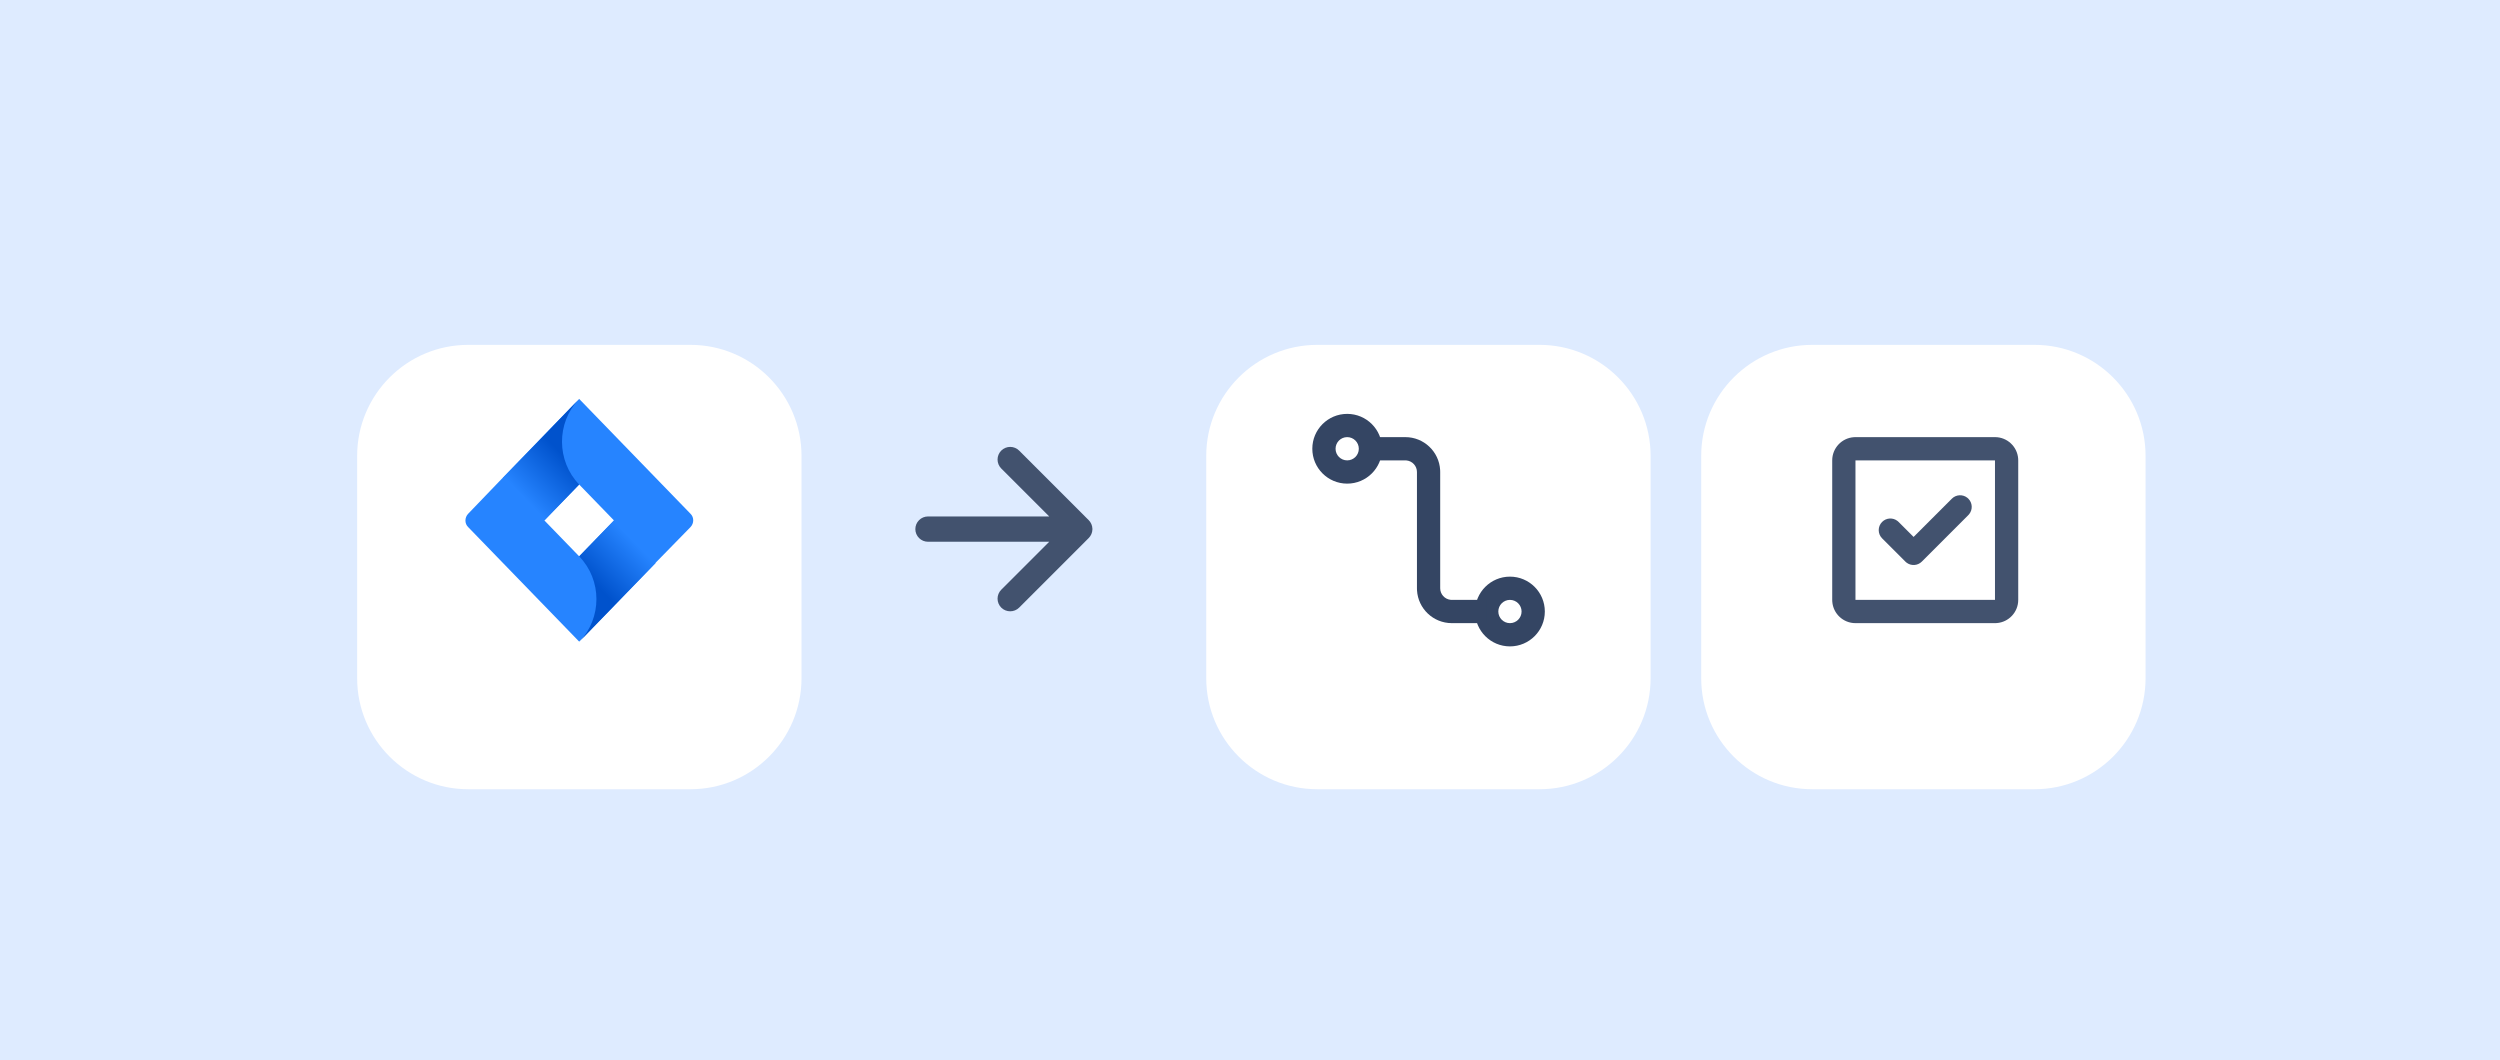 <svg width="448" height="190" viewBox="0 0 448 190" fill="none" xmlns="http://www.w3.org/2000/svg">
<rect width="448" height="190" fill="#DEEBFF"/>
<g filter="url(#filter0_dd)">
<path d="M64 74.908C64 63.913 72.913 55 83.908 55H123.724C134.719 55 143.632 63.913 143.632 74.908V114.724C143.632 125.719 134.719 134.632 123.724 134.632H83.908C72.913 134.632 64 125.719 64 114.724V74.908Z" fill="white"/>
</g>
<rect width="49.77" height="49.77" transform="translate(78.931 69.931)" fill="white" fill-opacity="0.01"/>
<path d="M123.725 92.054L105.57 73.325L103.788 71.486L90.144 85.562L83.907 92.054C83.239 92.743 83.239 93.835 83.907 94.467L96.381 107.336L103.788 114.977L117.432 100.902L117.655 100.672L123.725 94.467C124.393 93.778 124.393 92.686 123.725 92.054ZM103.788 99.695L97.551 93.26L103.788 86.826L110.025 93.26L103.788 99.695Z" fill="#2684FF"/>
<path d="M103.788 86.826C99.723 82.632 99.667 75.795 103.732 71.544L90.144 85.619L97.551 93.26L103.788 86.826Z" fill="url(#paint0_linear)"/>
<path d="M110.081 93.203L103.788 99.695C107.909 103.946 107.909 110.783 103.788 115.035L117.487 100.902L110.081 93.203Z" fill="url(#paint1_linear)"/>
<rect width="54.395" height="54.395" transform="translate(152.697 67.618)" fill="white" fill-opacity="0.01"/>
<path fill-rule="evenodd" clip-rule="evenodd" d="M179.425 80.748C179.215 80.958 179.048 81.208 178.934 81.483C178.819 81.758 178.761 82.053 178.761 82.35C178.761 82.648 178.819 82.943 178.934 83.218C179.048 83.493 179.215 83.743 179.425 83.953L188.022 92.549H166.296C165.695 92.549 165.118 92.788 164.693 93.213C164.268 93.638 164.029 94.215 164.029 94.816C164.029 95.417 164.268 95.993 164.693 96.418C165.118 96.843 165.695 97.082 166.296 97.082H188.022L179.425 105.679C179.215 105.889 179.048 106.139 178.934 106.414C178.819 106.689 178.761 106.984 178.761 107.281C178.761 107.579 178.819 107.874 178.934 108.149C179.048 108.423 179.215 108.673 179.425 108.884C180.309 109.767 181.746 109.767 182.632 108.884L195.095 96.418C195.506 96.009 195.744 95.458 195.76 94.879V94.75C195.743 94.172 195.506 93.622 195.095 93.213L182.632 80.748C182.422 80.537 182.172 80.37 181.897 80.256C181.622 80.142 181.327 80.083 181.029 80.083C180.731 80.083 180.436 80.142 180.161 80.256C179.886 80.37 179.636 80.537 179.425 80.748Z" fill="#42526E"/>
<g filter="url(#filter1_dd)">
<path d="M216.158 74.908C216.158 63.913 225.071 55 236.065 55H275.881C286.876 55 295.789 63.913 295.789 74.908V114.724C295.789 125.719 286.876 134.632 275.881 134.632H236.065C225.071 134.632 216.158 125.719 216.158 114.724V74.908Z" fill="white"/>
</g>
<path d="M241.417 74.167C237.965 74.167 235.167 76.965 235.167 80.417C235.167 83.868 237.965 86.667 241.417 86.667C244.868 86.667 247.667 83.868 247.667 80.417C247.667 76.965 244.868 74.167 241.417 74.167ZM241.417 78.333C242.567 78.333 243.5 79.266 243.5 80.417C243.5 81.567 242.567 82.5 241.417 82.5C240.266 82.5 239.333 81.567 239.333 80.417C239.333 79.266 240.266 78.333 241.417 78.333Z" fill="#344563"/>
<path d="M270.583 103.333C267.132 103.333 264.333 106.132 264.333 109.583C264.333 113.035 267.132 115.833 270.583 115.833C274.035 115.833 276.833 113.035 276.833 109.583C276.833 106.132 274.035 103.333 270.583 103.333ZM270.583 107.5C271.734 107.5 272.667 108.433 272.667 109.583C272.667 110.734 271.734 111.667 270.583 111.667C269.433 111.667 268.5 110.734 268.5 109.583C268.5 108.433 269.433 107.5 270.583 107.5Z" fill="#344563"/>
<path d="M251.833 78.333C255.162 78.333 257.883 80.935 258.073 84.216L258.083 84.583V105.417C258.083 106.485 258.888 107.366 259.924 107.486L260.167 107.5H266.417V111.667H260.167C256.838 111.667 254.117 109.065 253.927 105.784L253.917 105.417V84.583C253.917 83.515 253.112 82.634 252.076 82.514L251.833 82.5H245.583V78.333H251.833Z" fill="#344563"/>
<g filter="url(#filter2_dd)">
<path d="M304.855 74.908C304.855 63.913 313.768 55 324.763 55H364.579C375.573 55 384.486 63.913 384.486 74.908V114.724C384.486 125.719 375.573 134.632 364.579 134.632H324.763C313.768 134.632 304.855 125.719 304.855 114.724V74.908Z" fill="white"/>
</g>
<rect width="50" height="50" transform="translate(320 70)" fill="white" fill-opacity="0.01"/>
<path d="M357.5 78.333C359.697 78.333 361.496 80.033 361.655 82.189L361.667 82.5V107.5C361.667 109.697 359.967 111.496 357.811 111.655L357.5 111.667H332.5C330.303 111.667 328.504 109.967 328.345 107.811L328.333 107.5V82.5C328.333 80.303 330.033 78.504 332.189 78.345L332.5 78.333H357.5ZM357.5 82.5H332.5V107.5H357.5V82.5ZM352.541 89.198L352.723 89.36C353.479 90.116 353.533 91.307 352.885 92.125L352.723 92.306L344.39 100.64C343.634 101.395 342.443 101.449 341.625 100.802L341.444 100.64L337.277 96.473C336.463 95.659 336.463 94.341 337.277 93.527C338.032 92.771 339.224 92.717 340.041 93.365L340.223 93.527L342.917 96.219L349.777 89.36C350.532 88.605 351.724 88.551 352.541 89.198Z" fill="#42526E"/>
<defs>
<filter id="filter0_dd" x="52.668" y="50.467" width="102.296" height="102.296" filterUnits="userSpaceOnUse" color-interpolation-filters="sRGB">
<feFlood flood-opacity="0" result="BackgroundImageFix"/>
<feColorMatrix in="SourceAlpha" type="matrix" values="0 0 0 0 0 0 0 0 0 0 0 0 0 0 0 0 0 0 127 0"/>
<feOffset/>
<feGaussianBlur stdDeviation="1.133"/>
<feColorMatrix type="matrix" values="0 0 0 0 0.035 0 0 0 0 0.118 0 0 0 0 0.259 0 0 0 0.31 0"/>
<feBlend mode="normal" in2="BackgroundImageFix" result="effect1_dropShadow"/>
<feColorMatrix in="SourceAlpha" type="matrix" values="0 0 0 0 0 0 0 0 0 0 0 0 0 0 0 0 0 0 127 0"/>
<feOffset dy="6.799"/>
<feGaussianBlur stdDeviation="5.666"/>
<feColorMatrix type="matrix" values="0 0 0 0 0.035 0 0 0 0 0.118 0 0 0 0 0.259 0 0 0 0.2 0"/>
<feBlend mode="normal" in2="effect1_dropShadow" result="effect2_dropShadow"/>
<feBlend mode="normal" in="SourceGraphic" in2="effect2_dropShadow" result="shape"/>
</filter>
<filter id="filter1_dd" x="204.825" y="50.467" width="102.296" height="102.296" filterUnits="userSpaceOnUse" color-interpolation-filters="sRGB">
<feFlood flood-opacity="0" result="BackgroundImageFix"/>
<feColorMatrix in="SourceAlpha" type="matrix" values="0 0 0 0 0 0 0 0 0 0 0 0 0 0 0 0 0 0 127 0"/>
<feOffset/>
<feGaussianBlur stdDeviation="1.133"/>
<feColorMatrix type="matrix" values="0 0 0 0 0.035 0 0 0 0 0.118 0 0 0 0 0.259 0 0 0 0.31 0"/>
<feBlend mode="normal" in2="BackgroundImageFix" result="effect1_dropShadow"/>
<feColorMatrix in="SourceAlpha" type="matrix" values="0 0 0 0 0 0 0 0 0 0 0 0 0 0 0 0 0 0 127 0"/>
<feOffset dy="6.799"/>
<feGaussianBlur stdDeviation="5.666"/>
<feColorMatrix type="matrix" values="0 0 0 0 0.035 0 0 0 0 0.118 0 0 0 0 0.259 0 0 0 0.2 0"/>
<feBlend mode="normal" in2="effect1_dropShadow" result="effect2_dropShadow"/>
<feBlend mode="normal" in="SourceGraphic" in2="effect2_dropShadow" result="shape"/>
</filter>
<filter id="filter2_dd" x="293.523" y="50.467" width="102.296" height="102.296" filterUnits="userSpaceOnUse" color-interpolation-filters="sRGB">
<feFlood flood-opacity="0" result="BackgroundImageFix"/>
<feColorMatrix in="SourceAlpha" type="matrix" values="0 0 0 0 0 0 0 0 0 0 0 0 0 0 0 0 0 0 127 0"/>
<feOffset/>
<feGaussianBlur stdDeviation="1.133"/>
<feColorMatrix type="matrix" values="0 0 0 0 0.035 0 0 0 0 0.118 0 0 0 0 0.259 0 0 0 0.31 0"/>
<feBlend mode="normal" in2="BackgroundImageFix" result="effect1_dropShadow"/>
<feColorMatrix in="SourceAlpha" type="matrix" values="0 0 0 0 0 0 0 0 0 0 0 0 0 0 0 0 0 0 127 0"/>
<feOffset dy="6.799"/>
<feGaussianBlur stdDeviation="5.666"/>
<feColorMatrix type="matrix" values="0 0 0 0 0.035 0 0 0 0 0.118 0 0 0 0 0.259 0 0 0 0.2 0"/>
<feBlend mode="normal" in2="effect1_dropShadow" result="effect2_dropShadow"/>
<feBlend mode="normal" in="SourceGraphic" in2="effect2_dropShadow" result="shape"/>
</filter>
<linearGradient id="paint0_linear" x1="102.696" y1="80.302" x2="93.713" y2="89.009" gradientUnits="userSpaceOnUse">
<stop offset="0.176" stop-color="#0052CC"/>
<stop offset="1" stop-color="#2684FF"/>
</linearGradient>
<linearGradient id="paint1_linear" x1="105.002" y1="106.118" x2="113.966" y2="97.428" gradientUnits="userSpaceOnUse">
<stop offset="0.176" stop-color="#0052CC"/>
<stop offset="1" stop-color="#2684FF"/>
</linearGradient>
</defs>
</svg>
